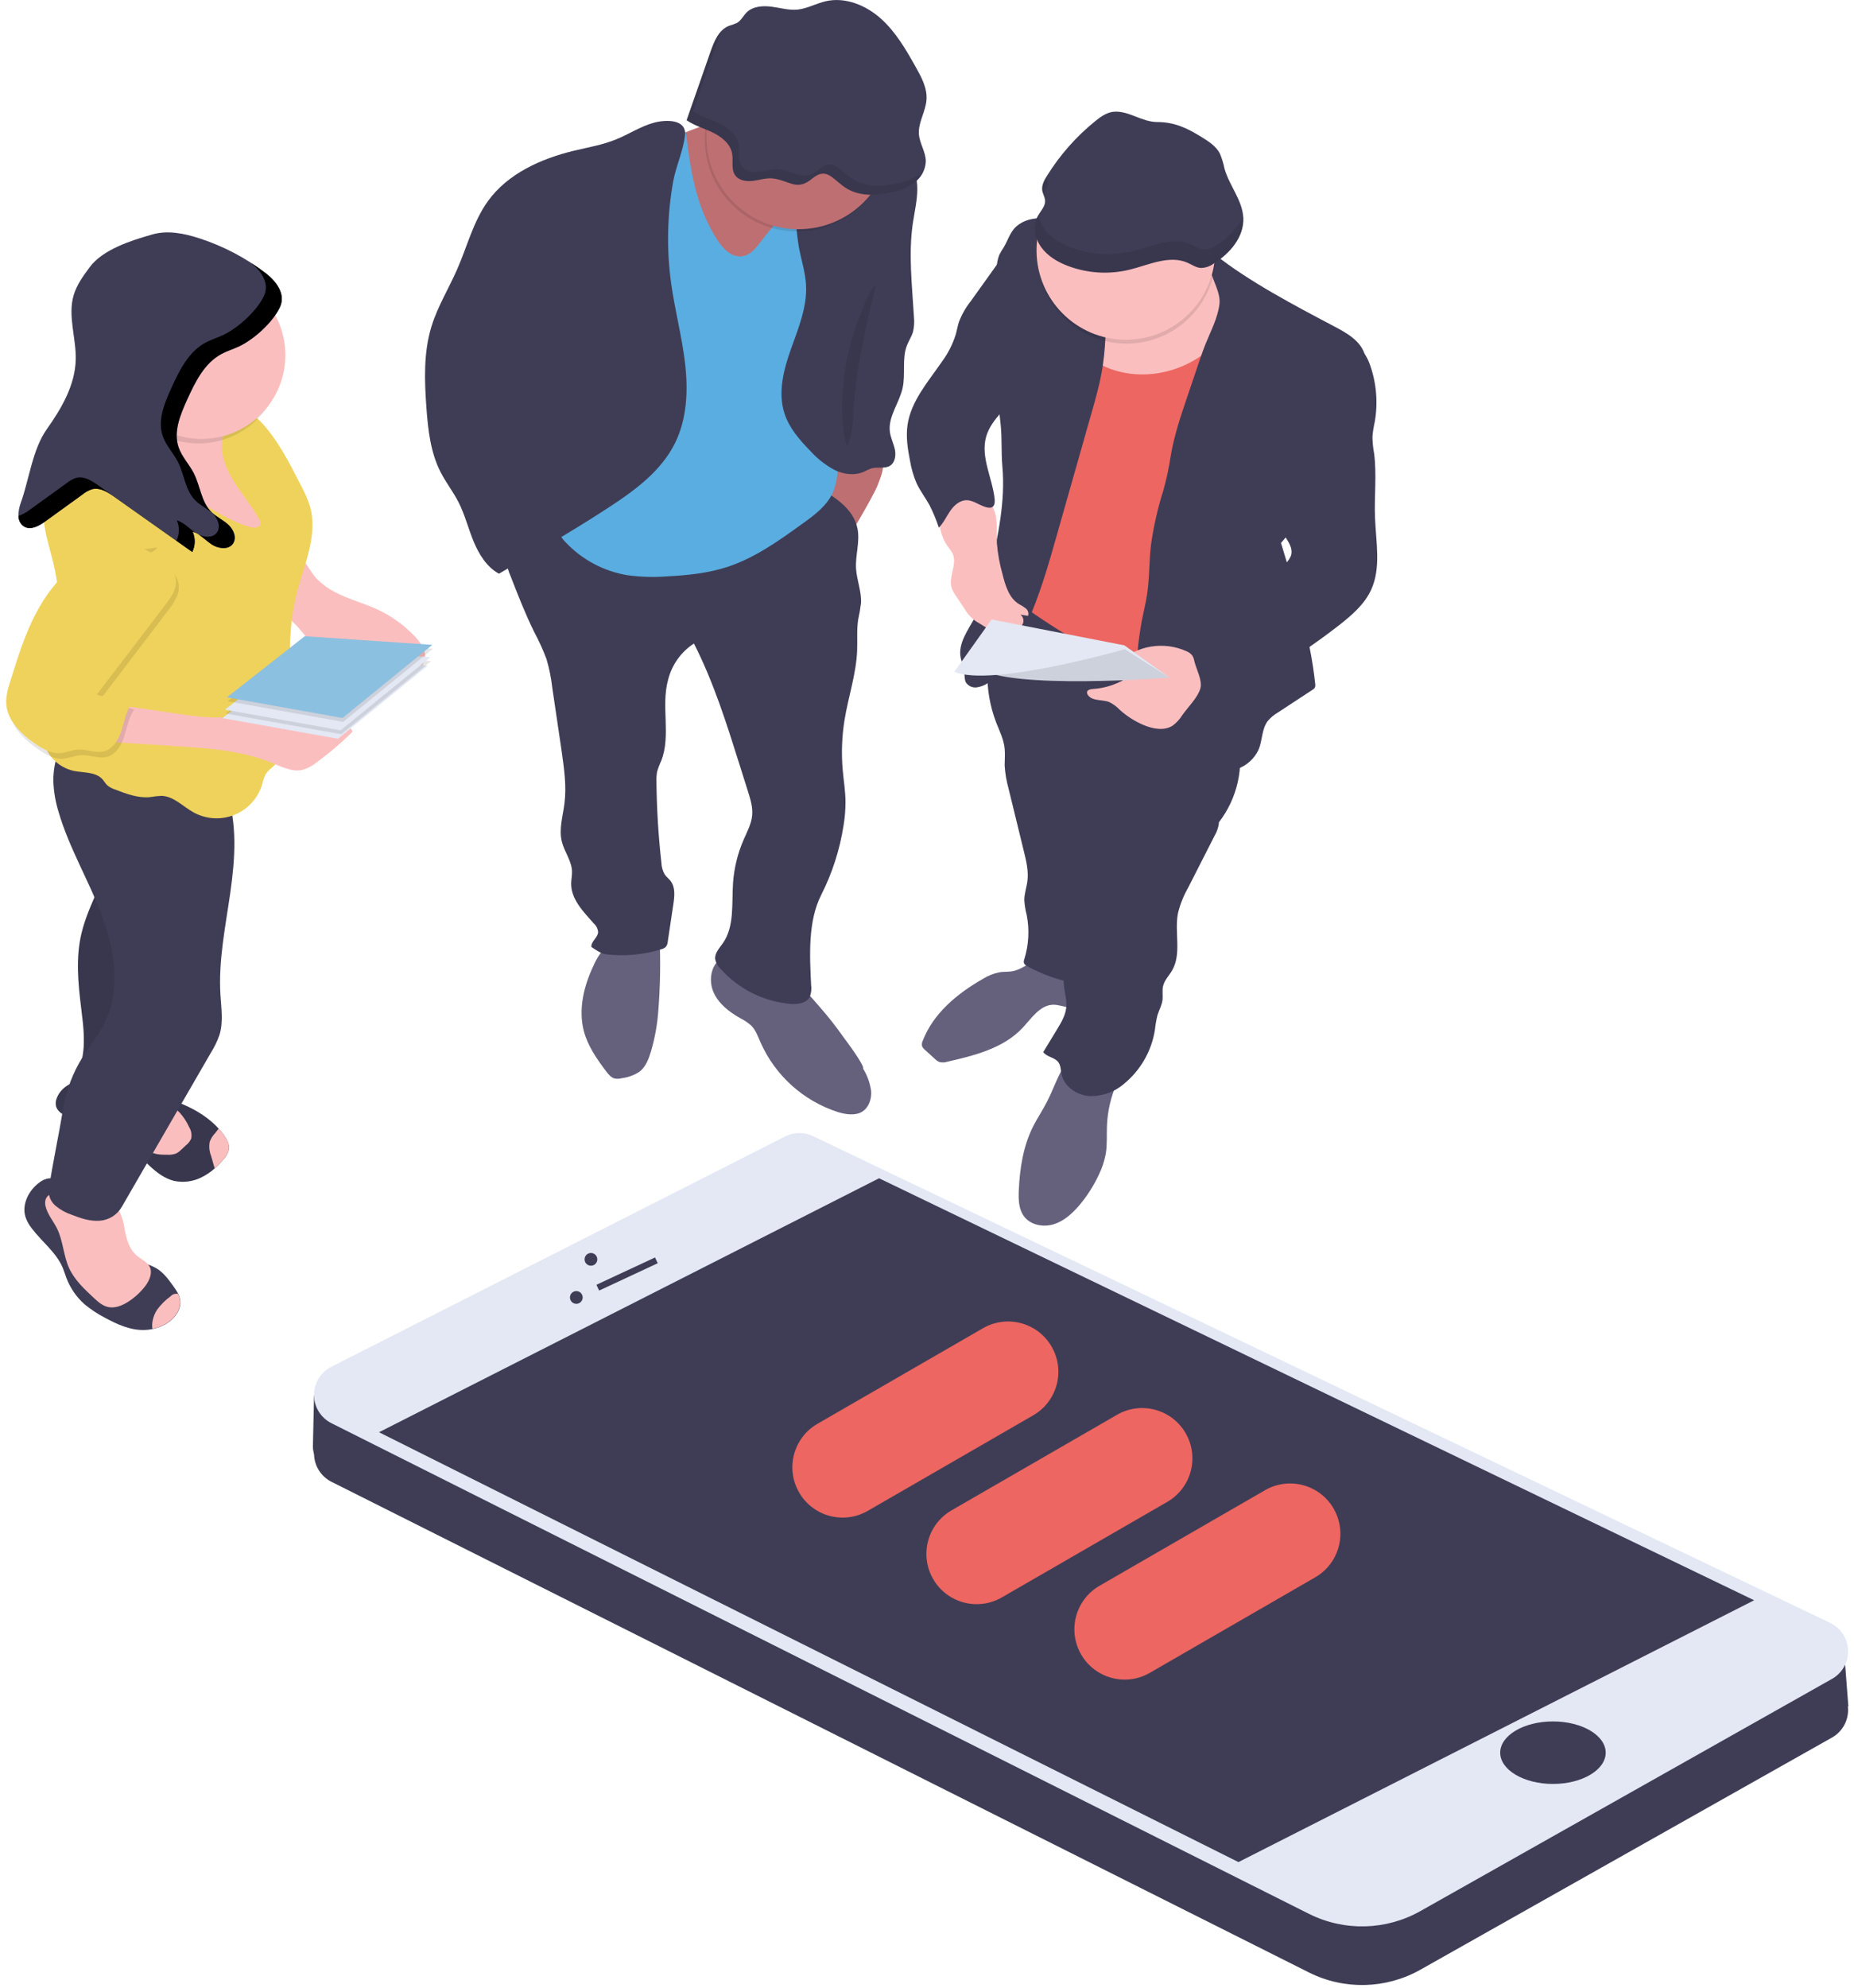 <?xml version="1.0" encoding="UTF-8"?>
<svg width="291px" height="312px" viewBox="0 0 291 312" version="1.1" xmlns="http://www.w3.org/2000/svg" xmlns:xlink="http://www.w3.org/1999/xlink">
    <!-- Generator: Sketch 56.3 (81716) - https://sketch.com -->
    <title>mobile-development</title>
    <desc>Created with Sketch.</desc>
    <g id="Main-site" stroke="none" stroke-width="1" fill="none" fill-rule="evenodd">
        <g id="Services" transform="translate(-1290, -149)">
            <g id="mobile-development" transform="translate(1282, 149)">
                <path d="M166.565,152.45 C166.004,152.503 165.434,152.476 164.877,152.564 C163.943,152.75 163.051,153.108 162.248,153.62 C158.259,155.89 154.495,159.011 152.842,163.289 C152.706,163.551 152.663,163.853 152.72,164.143 C152.817,164.383 152.978,164.592 153.184,164.748 L154.736,166.159 C154.932,166.363 155.165,166.527 155.424,166.641 C155.842,166.751 156.284,166.737 156.695,166.602 C160.959,165.625 165.491,164.498 168.484,161.308 C169.904,159.795 171.215,157.714 173.305,157.657 C174.182,157.657 175.001,157.994 175.865,158.095 C176.728,158.196 177.767,157.828 177.973,156.986 C178.04,156.568 177.991,156.139 177.833,155.746 L176.544,151.455 C176.194,150.28 172.657,150.219 171.478,150.43 C169.681,150.741 168.471,152.275 166.565,152.45 Z" id="Path" fill="#65617D" fill-rule="nonzero"></path>
                <path d="M181.747,176.621 C181.685,178.089 181.804,179.575 181.562,181.03 C181.35,182.177 180.983,183.291 180.471,184.339 C179.683,186.025 178.681,187.602 177.491,189.033 C176.382,190.348 175.054,191.584 173.411,192.101 C171.767,192.618 169.747,192.245 168.721,190.86 C167.884,189.734 167.844,188.231 167.906,186.824 C168.055,183.366 168.598,179.86 170.15,176.766 C170.816,175.451 171.662,174.197 172.341,172.869 C173.761,170.112 174.572,166.843 177.022,164.941 C178.559,165.651 180.203,166.103 181.887,166.278 C182.54,166.348 184.407,166.392 184.626,167.229 C184.775,167.794 183.548,169.376 183.311,169.933 C182.376,172.045 181.845,174.313 181.747,176.621 Z" id="Path" fill="#65617D" fill-rule="nonzero"></path>
                <path d="M164.373,113.413 C164.899,114.754 165.565,116.069 165.688,117.497 C165.776,118.374 165.688,119.251 165.688,120.127 C165.762,121.328 165.962,122.518 166.284,123.677 L168.725,133.67 C169.089,135.164 169.453,136.698 169.264,138.224 C169.137,139.24 168.769,140.226 168.774,141.248 C168.82,142.022 168.943,142.79 169.142,143.54 C169.604,145.857 169.477,148.253 168.774,150.508 C168.701,150.678 168.676,150.864 168.699,151.047 C168.76,151.332 169.037,151.508 169.286,151.644 C171.915,153.082 174.78,154.036 177.745,154.462 C180.422,148.094 182.292,141.417 183.311,134.586 C183.934,130.449 184.236,126.259 185.034,122.152 C185.052,121.915 185.153,121.691 185.318,121.521 C185.617,121.271 186.068,121.429 186.419,121.595 C190.897,123.749 195.206,126.24 199.308,129.046 C202.228,125.265 203.318,120.382 202.284,115.718 C201.769,113.732 201.034,111.809 200.093,109.985 C199.09,107.767 197.84,105.669 196.367,103.731 C193.115,99.655 188.347,97.052 183.438,95.286 C180.454,94.207 177.381,93.41 174.313,92.595 C172.595,92.134 169.716,90.636 168.046,91.801 C166.293,93.015 165.127,96.026 164.408,97.937 C163.521,100.307 163.038,102.81 162.98,105.34 C162.907,108.096 163.381,110.84 164.373,113.413 Z" id="Path" fill="#3F3D56" fill-rule="nonzero"></path>
                <path d="M199.606,125.461 C198.69,126.46 199.462,128.056 199.286,129.405 C199.172,130.015 198.954,130.6 198.642,131.137 L194.448,139.372 C193.747,140.608 193.222,141.935 192.888,143.316 C192.313,146.288 193.492,149.627 191.985,152.253 C191.498,153.099 190.744,153.826 190.543,154.782 C190.394,155.478 190.543,156.206 190.468,156.912 C190.367,157.74 189.925,158.485 189.679,159.283 C189.488,160.049 189.352,160.828 189.272,161.614 C188.74,164.966 186.985,168.001 184.346,170.134 C182.833,171.416 180.891,172.077 178.911,171.984 C176.956,171.817 175.015,170.489 174.616,168.57 C174.48,167.917 174.506,167.189 174.099,166.659 C173.52,165.901 172.302,165.87 171.745,165.094 L173.901,161.544 C174.572,160.444 175.256,159.296 175.365,158.012 C175.497,156.438 174.738,154.869 175.01,153.313 C175.243,151.977 176.202,150.863 176.492,149.54 C176.851,147.896 176.132,146.235 175.742,144.596 C174.787,140.56 175.856,136.352 176.921,132.324 C178.337,126.995 179.787,121.582 182.654,116.871 C188.373,119.952 193.633,122.91 199.606,125.461 Z" id="Path" fill="#3F3D56" fill-rule="nonzero"></path>
                <path d="M199.659,41.978 C200.001,42.907 199.817,43.937 199.751,44.923 C199.598,47.115 200.062,49.306 199.957,51.528 C199.852,53.75 199.168,55.871 198.695,58.032 C197.349,64.199 197.673,70.624 196.455,76.817 C194.952,84.486 191.108,91.63 190.35,99.414 C190.109,101.886 190.14,104.533 188.785,106.619 C180.738,103.077 173.13,98.609 166.118,93.305 C167.66,81.861 169.186,70.361 168.98,58.817 C168.88,57.425 168.977,56.026 169.269,54.662 C169.634,53.516 170.16,52.427 170.829,51.427 C172.525,48.671 174.392,46.023 176.255,43.381 C177.447,41.689 178.736,39.914 180.638,39.121 C182.54,38.327 184.793,38.682 186.866,39.059 C189.361,39.515 191.853,39.971 194.343,40.427 C195.898,40.711 198.993,40.168 199.659,41.978 Z" id="Path" fill="#ED6661" fill-rule="nonzero"></path>
                <path d="M139.646,85.828 C138.623,84.805 137.508,83.879 136.315,83.062 C137.871,81.169 137.564,78.43 137.945,76.006 C138.258,74.432 138.732,72.894 139.361,71.417 C139.519,71.001 139.742,70.541 140.176,70.431 C140.442,70.398 140.713,70.441 140.956,70.554 C142.271,71.018 145.015,70.992 146.036,71.842 C147.267,72.877 146.141,75.042 145.676,76.335 C145.348,77.202 140.299,86.485 139.646,85.828 Z" id="Path" fill="#BE6F72" fill-rule="nonzero"></path>
                <path d="M143.463,167.676 C144.123,168.744 144.555,169.938 144.73,171.182 C144.835,172.427 144.379,173.79 143.318,174.447 C142.258,175.104 140.737,174.885 139.475,174.491 C134.06,172.73 129.652,168.745 127.356,163.534 C126.958,162.614 126.611,161.636 125.906,160.926 C125.382,160.465 124.8,160.075 124.175,159.765 C122.452,158.792 120.791,157.512 119.993,155.698 C119.196,153.883 119.555,151.459 121.207,150.381 C122.248,149.781 123.486,149.622 124.644,149.943 C125.786,150.267 126.88,150.744 127.896,151.359 C129.596,152.283 131.673,153.081 133.155,154.313 C134.47,155.395 135.649,156.859 136.771,158.134 C138.056,159.602 139.26,161.138 140.378,162.736 C140.737,163.205 143.766,167.251 143.463,167.676 Z" id="Path" fill="#65617D" fill-rule="nonzero"></path>
                <path d="M111.337,158.476 C111.188,160.682 110.799,162.864 110.176,164.985 C109.821,166.177 109.352,167.417 108.366,168.175 C107.532,168.716 106.587,169.062 105.6,169.188 C105.256,169.281 104.897,169.303 104.544,169.253 C103.939,169.126 103.51,168.605 103.137,168.11 C101.673,166.172 100.249,164.126 99.631,161.776 C98.755,158.371 99.631,154.72 101.152,151.538 C101.699,150.256 102.496,149.095 103.497,148.124 C104.733,147.108 106.219,146.441 107.801,146.191 C109.418,145.867 111.403,145.175 111.522,147.142 C111.695,150.921 111.633,154.706 111.337,158.476 L111.337,158.476 Z" id="Path" fill="#65617D" fill-rule="nonzero"></path>
                <path d="M135.587,76.098 C138.611,77.663 141.969,79.652 142.6,82.996 C142.99,85.039 142.24,87.129 142.363,89.207 C142.473,91.034 143.24,92.801 143.143,94.624 C143.041,95.485 142.895,96.341 142.705,97.188 C142.446,98.805 142.6,100.453 142.534,102.088 C142.389,105.769 141.158,109.31 140.562,112.944 C140.14,115.538 140.041,118.175 140.268,120.793 C140.413,122.485 140.706,124.168 140.706,125.869 C140.706,127.093 140.605,128.316 140.404,129.524 C139.816,133.319 138.633,136.998 136.898,140.424 C134.79,144.574 135.088,149.93 135.311,154.58 C135.409,155.221 135.327,155.876 135.075,156.473 C134.522,157.477 133.146,157.622 132.007,157.525 C127.781,157.139 123.862,155.154 121.05,151.977 C120.639,151.577 120.361,151.062 120.252,150.5 C120.156,149.562 120.909,148.79 121.453,148.015 C123.302,145.385 122.833,141.822 123.053,138.592 C123.213,136.242 123.774,133.937 124.714,131.776 C125.257,130.527 125.936,129.296 126.059,127.937 C126.173,126.671 125.787,125.417 125.406,124.207 L124.091,120.035 C122.053,113.553 120.002,107.031 116.917,100.979 C114.892,102.296 113.443,104.332 112.863,106.676 C111.714,110.805 113.349,115.416 111.785,119.386 C111.525,119.937 111.31,120.507 111.14,121.091 C111.048,121.596 111.013,122.109 111.035,122.621 C111.076,126.893 111.336,131.16 111.815,135.405 C111.839,136.048 112.019,136.676 112.341,137.233 C112.6,137.606 112.977,137.882 113.253,138.237 C114.02,139.232 113.875,140.625 113.691,141.866 L112.814,147.73 C112.799,148.027 112.7,148.314 112.53,148.558 C112.323,148.758 112.065,148.898 111.785,148.961 C109,149.826 106.064,150.095 103.168,149.75 C102.313,149.649 101.538,149.075 100.823,148.593 C100.749,147.717 101.84,147.134 101.879,146.262 C101.837,145.745 101.597,145.264 101.209,144.92 C99.579,143.08 97.633,141.125 97.65,138.666 C97.65,138.022 97.804,137.378 97.782,136.733 C97.725,135.081 96.585,133.665 96.186,132.075 C95.695,130.107 96.348,128.064 96.598,126.053 C96.94,123.344 96.537,120.6 96.16,117.896 L94.692,107.974 C94.521,106.434 94.216,104.911 93.78,103.424 C93.227,101.96 92.579,100.534 91.839,99.156 C90.436,96.307 89.283,93.344 88.135,90.39 C87.77,89.587 87.541,88.73 87.456,87.852 C87.39,86.349 88.166,84.929 89.13,83.772 C90.936,81.622 93.401,80.128 96.142,79.521 C96.601,79.393 97.082,79.374 97.549,79.464 C97.942,79.594 98.311,79.788 98.641,80.038 C105.509,84.53 114.084,85.547 121.812,82.786 C122.251,83.119 123.061,82.974 123.565,82.738 C124.972,82.093 126.121,81.02 127.356,80.108 C129.657,78.364 132.76,76.707 135.587,76.098 Z" id="Path" fill="#3F3D56" fill-rule="nonzero"></path>
                <g id="Group-5" transform="translate(8.459, 36.135)" fill-rule="nonzero">
                    <path d="M3.539,154.833 C3.772,155.505 4.122,156.13 4.573,156.679 C6.16,158.747 8.373,160.4 9.394,162.814 C9.609,163.332 9.767,163.875 9.964,164.401 C10.564,165.988 11.542,167.405 12.813,168.53 C13.783,169.334 14.836,170.032 15.955,170.611 C17.893,171.668 19.988,172.623 22.188,172.566 C22.63,172.557 23.07,172.504 23.503,172.408 C24.187,172.266 24.847,172.024 25.462,171.69 C26.877,170.909 28.091,169.384 27.811,167.793 C27.754,167.49 27.658,167.195 27.526,166.917 C27.293,166.473 27.025,166.05 26.724,165.65 C25.983,164.625 25.221,163.573 24.138,162.915 C22.92,162.17 21.386,161.986 20.29,161.066 C19.858,160.674 19.484,160.223 19.181,159.725 C18.188,158.198 17.448,156.521 16.99,154.759 C16.657,153.444 16.433,152.002 15.473,151.038 C14.514,150.074 13.194,149.855 11.915,149.636 C11.482,149.546 11.041,149.504 10.6,149.508 C9.973,149.53 9.324,149.71 8.737,149.416 C8.15,149.123 7.953,148.706 7.243,148.763 C6.677,148.84 6.145,149.072 5.704,149.434 C4.039,150.665 2.934,152.857 3.539,154.833 Z" id="Path" fill="#3F3D56"></path>
                    <path d="M19.111,156.828 C19.396,158.313 19.834,159.896 20.982,160.864 C21.714,161.495 22.736,161.89 23.099,162.779 C23.463,163.669 22.994,164.787 22.389,165.602 C21.617,166.633 20.66,167.511 19.567,168.192 C18.638,168.766 17.529,169.205 16.464,168.95 C15.587,168.744 14.895,168.113 14.242,167.504 C12.743,166.115 11.209,164.673 10.367,162.81 C9.491,160.847 9.447,158.572 8.492,156.639 C7.935,155.513 7.076,154.527 6.738,153.317 C6.587,152.88 6.587,152.404 6.738,151.967 C7.072,151.329 7.737,150.934 8.457,150.946 C9.162,150.97 9.858,151.118 10.512,151.384 C12.491,152.09 14.516,152.656 16.573,153.08 C17.393,153.234 17.888,153.229 18.327,154.023 C18.731,154.911 18.996,155.858 19.111,156.828 Z" id="Path" fill="#FBBEBE"></path>
                    <path d="M24.195,169.389 C23.87,169.886 23.64,170.438 23.516,171.019 C23.412,171.47 23.396,171.938 23.467,172.395 C24.152,172.253 24.812,172.011 25.427,171.676 C26.842,170.896 28.056,169.371 27.776,167.78 C27.719,167.477 27.623,167.182 27.491,166.904 C27.065,166.808 26.621,166.947 26.325,167.267 C25.509,167.859 24.79,168.575 24.195,169.389 L24.195,169.389 Z" id="Path" fill="#FBBEBE"></path>
                    <path d="M8.487,136.088 C8.297,136.499 8.24,136.959 8.325,137.403 C8.527,138.28 9.425,138.784 10.236,139.183 L17.945,142.952 C18.48,143.199 19.001,143.476 19.505,143.78 C20.82,144.587 21.855,145.726 22.977,146.769 C24.099,147.812 25.348,148.79 26.833,149.158 C28.317,149.483 29.867,149.28 31.216,148.584 C31.943,148.221 32.619,147.763 33.224,147.221 C33.747,146.761 34.231,146.258 34.67,145.717 C35.047,145.319 35.317,144.832 35.454,144.302 C35.599,143.5 35.2,142.711 34.736,142.049 C34.468,141.667 34.175,141.304 33.859,140.962 C30.936,137.732 26.145,136.058 22.026,135.4 C20.386,135.137 18.831,134.524 17.253,134.024 C15.675,133.524 14.005,133.148 12.366,133.38 C10.727,133.612 9.114,134.554 8.487,136.088 Z" id="Path" fill="#3F3D56"></path>
                    <path d="M8.487,136.088 C8.297,136.499 8.24,136.959 8.325,137.403 C8.527,138.28 9.425,138.784 10.236,139.183 L17.945,142.952 C18.48,143.199 19.001,143.476 19.505,143.78 C20.82,144.587 21.855,145.726 22.977,146.769 C24.099,147.812 25.348,148.79 26.833,149.158 C28.317,149.483 29.867,149.28 31.216,148.584 C31.943,148.221 32.619,147.763 33.224,147.221 C33.747,146.761 34.231,146.258 34.67,145.717 C35.047,145.319 35.317,144.832 35.454,144.302 C35.599,143.5 35.2,142.711 34.736,142.049 C34.468,141.667 34.175,141.304 33.859,140.962 C30.936,137.732 26.145,136.058 22.026,135.4 C20.386,135.137 18.831,134.524 17.253,134.024 C15.675,133.524 14.005,133.148 12.366,133.38 C10.727,133.612 9.114,134.554 8.487,136.088 Z" id="Path" fill="#000000" opacity="0.1"></path>
                    <path d="M27.78,138.495 C28.373,139.16 28.861,139.913 29.226,140.725 C29.556,141.258 29.673,141.894 29.555,142.509 C29.383,142.923 29.107,143.285 28.753,143.561 L27.986,144.271 C27.754,144.512 27.485,144.713 27.188,144.867 C26.769,145.024 26.321,145.092 25.874,145.064 C24.844,145.064 23.735,145.064 22.898,144.446 C21.754,143.622 21.548,141.917 22.069,140.607 C22.591,139.297 23.682,138.306 24.782,137.421 C25.676,136.698 27.153,137.833 27.78,138.495 Z" id="Path" fill="#FBBEBE"></path>
                    <path d="M32.461,143.026 C32.319,143.753 32.387,144.506 32.658,145.196 C32.851,145.853 33.039,146.511 33.228,147.181 C33.228,147.181 33.228,147.181 33.228,147.207 C33.752,146.748 34.235,146.245 34.674,145.704 C35.051,145.306 35.321,144.819 35.459,144.289 C35.603,143.486 35.205,142.698 34.74,142.036 C34.472,141.654 34.18,141.291 33.863,140.949 C33.657,141.216 33.478,141.479 33.329,141.65 C32.945,142.042 32.649,142.511 32.461,143.026 Z" id="Path" fill="#FBBEBE"></path>
                    <path d="M12.322,110.362 C11.415,114.175 11.801,118.163 12.283,122.055 C12.651,125.018 13.063,128.085 12.186,130.939 C11.862,132.004 11.349,133.086 11.546,134.186 C11.919,136.259 14.417,137.057 16.486,137.447 C17.083,137.599 17.703,137.636 18.313,137.557 C18.926,137.39 19.494,137.091 19.979,136.68 C22.919,134.542 25.152,131.574 26.391,128.156 C27.175,125.868 27.425,123.435 27.666,121.029 C28.069,116.98 28.477,112.882 27.885,108.858 C27.71,107.675 27.447,106.505 27.337,105.313 C27.2,103.239 27.314,101.157 27.679,99.111 C28.434,94.043 29.577,89.041 31.098,84.148 C26.924,84.702 22.682,83.936 18.966,81.957 C19.685,82.343 18.861,88.492 18.774,89.355 C18.508,91.929 18.043,94.479 17.384,96.981 C16.161,101.657 13.431,105.716 12.322,110.362 Z" id="Path" fill="#3F3D56"></path>
                    <path d="M12.322,110.362 C11.415,114.175 11.801,118.163 12.283,122.055 C12.651,125.018 13.063,128.085 12.186,130.939 C11.862,132.004 11.349,133.086 11.546,134.186 C11.919,136.259 14.417,137.057 16.486,137.447 C17.083,137.599 17.703,137.636 18.313,137.557 C18.926,137.39 19.494,137.091 19.979,136.68 C22.919,134.542 25.152,131.574 26.391,128.156 C27.175,125.868 27.425,123.435 27.666,121.029 C28.069,116.98 28.477,112.882 27.885,108.858 C27.71,107.675 27.447,106.505 27.337,105.313 C27.2,103.239 27.314,101.157 27.679,99.111 C28.434,94.043 29.577,89.041 31.098,84.148 C26.924,84.702 22.682,83.936 18.966,81.957 C19.685,82.343 18.861,88.492 18.774,89.355 C18.508,91.929 18.043,94.479 17.384,96.981 C16.161,101.657 13.431,105.716 12.322,110.362 Z" id="Path" fill="#000000" opacity="0.1"></path>
                    <path d="M35.077,88.018 C36.831,93.098 36.445,98.646 35.687,103.967 C34.928,109.288 33.811,114.608 34.14,119.969 C34.267,122.072 34.608,124.233 33.995,126.245 C33.654,127.226 33.202,128.166 32.649,129.045 L18.664,153.229 C17.94,154.504 16.621,155.328 15.158,155.421 C13.663,155.526 12.195,155.035 10.801,154.487 C9.875,154.18 9.015,153.703 8.264,153.08 C7.508,152.451 7.109,151.492 7.194,150.512 C7.821,146.313 8.763,142.014 9.46,137.802 C9.934,134.944 10.968,132.208 12.502,129.751 C13.584,127.998 14.917,126.424 15.85,124.601 C18.532,119.377 17.603,113.004 15.535,107.508 C13.466,102.012 10.385,96.911 8.741,91.292 C8.254,89.729 7.976,88.108 7.913,86.471 C7.872,83.058 9.19,79.769 11.577,77.329 C11.922,76.938 12.357,76.637 12.844,76.452 C13.413,76.32 14.006,76.331 14.57,76.483 C22.359,77.995 32.505,80.515 35.077,88.018 Z" id="Path" fill="#3F3D56"></path>
                    <path d="M49.707,55.095 C52.157,57.413 55.681,58.088 58.744,59.478 C61.021,60.535 63.07,62.023 64.779,63.86 C65.722,64.895 66.633,66.302 66.16,67.617 C65.761,68.747 64.538,69.326 63.416,69.747 C62.023,70.272 60.467,70.737 59.077,70.207 C58.262,69.896 57.605,69.273 56.855,68.831 C55.019,67.739 52.705,67.735 50.82,66.727 C48.164,65.307 46.841,62.182 44.343,60.495 C42.975,59.574 41.086,58.82 40.946,57.177 C40.939,56.582 41.065,55.994 41.314,55.454 C41.818,54.113 42.677,49.507 44.597,49.63 C46.687,49.766 48.151,53.986 49.707,55.095 Z" id="Path" fill="#FBBEBE"></path>
                    <path d="M36.87,34.553 C37.672,37.437 39.535,39.896 41.467,42.183 C42.857,43.827 44.382,45.615 44.43,47.767 C44.474,49.801 43.115,51.672 41.362,52.711 C39.609,53.749 37.545,54.083 35.516,54.214 C33.892,54.37 32.254,54.256 30.668,53.877 C26.663,52.79 23.884,49.297 20.733,46.597 C18.861,44.997 16.757,43.603 15.324,41.6 C13.891,39.598 13.286,36.722 14.698,34.702 C15.207,34.047 15.796,33.458 16.451,32.949 C18.844,30.874 20.885,28.424 22.495,25.695 C23.143,24.595 23.766,23.403 24.857,22.741 C26.421,21.79 28.429,22.224 30.199,22.689 C32.123,23.193 37.545,24.179 37.922,26.633 C38.075,27.641 36.826,29.21 36.638,30.293 C36.398,31.713 36.477,33.168 36.87,34.553 L36.87,34.553 Z" id="Path" fill="#FBBEBE"></path>
                    <path d="M46.779,40.049 C47.354,41.089 47.826,42.183 48.191,43.314 C49.527,47.96 47.139,52.746 45.999,57.444 C44.544,63.462 45.162,69.755 45.092,75.948 C45.061,78.779 44.759,81.896 42.721,83.859 C42.195,84.359 41.564,84.779 41.209,85.411 C40.989,85.873 40.826,86.36 40.722,86.861 C40.092,89.055 38.494,90.841 36.383,91.71 C34.273,92.579 31.881,92.437 29.888,91.323 C28.227,90.398 26.785,88.794 24.883,88.746 C24.285,88.775 23.689,88.841 23.099,88.943 C21.206,89.131 19.352,88.43 17.577,87.742 C17.153,87.608 16.758,87.397 16.411,87.12 C16.091,86.826 15.885,86.432 15.592,86.116 C14.509,84.95 12.66,85.152 11.099,84.828 C8.723,84.296 6.867,82.44 6.335,80.064 C6.02,78.556 6.287,76.996 6.55,75.475 L7.725,68.699 C8.218,66.214 8.559,63.701 8.746,61.174 C8.89,58.318 8.645,55.457 8.018,52.667 C7.501,50.388 6.73,48.157 6.449,45.834 C5.96,41.671 7.056,37.477 9.517,34.084 C10.126,33.247 10.924,32.41 11.958,32.331 C12.795,32.256 13.58,32.703 14.308,33.133 C20.627,36.873 26.991,40.535 33.399,44.121 C35.152,45.107 36.944,46.097 38.899,46.584 C39.486,46.733 40.328,46.671 40.411,46.075 C40.422,45.848 40.362,45.623 40.24,45.431 C39.145,43.323 37.558,41.513 36.296,39.505 C35.034,37.498 34.061,35.123 34.433,32.791 C34.942,29.565 37.939,27.431 40.389,29.96 C43.137,32.831 44.978,36.521 46.779,40.049 Z" id="Path" fill="#EFD25B"></path>
                    <path d="M27.153,80.953 C32.294,81.282 37.549,81.633 42.309,83.605 C43.839,84.236 45.46,85.051 47.069,84.661 C47.869,84.417 48.614,84.018 49.26,83.486 C51.242,82.033 53.114,80.437 54.861,78.709 C54.686,77.749 53.384,77.618 52.411,77.627 C50.039,77.641 47.698,77.078 45.592,75.988 C44.899,75.571 44.165,75.229 43.4,74.966 C41.318,74.392 39.197,75.488 37.107,76.023 C34.012,76.812 30.752,76.351 27.592,75.887 L19.063,74.629 C18.27,74.515 17.375,74.423 16.744,74.914 C16.322,75.312 16.033,75.831 15.916,76.4 C14.873,79.906 15.373,80.199 18.844,80.419 L27.153,80.953 Z" id="Path" fill="#FBBEBE"></path>
                    <circle id="Oval" fill="#000000" opacity="0.1" cx="30.673" cy="20.305" r="13.148"></circle>
                    <circle id="Oval" fill="#FBBEBE" cx="31.181" cy="19.59" r="13.148"></circle>
                    <path d="M41.248,6.736 C38.118,4.334 34.601,2.484 30.848,1.266 C28.446,0.486 25.834,-0.049 23.397,0.67 C20.093,1.612 15.671,3.019 13.624,5.785 C12.616,7.143 11.595,8.541 11.108,10.167 C10.135,13.437 11.52,16.921 11.428,20.331 C11.318,24.306 9.21,27.935 6.909,31.178 C4.608,34.421 4.144,39.067 2.785,42.81 C2.321,44.094 2.172,45.878 3.368,46.522 C4.42,47.105 5.691,46.378 6.664,45.676 L12.515,41.447 C12.97,41.073 13.494,40.793 14.058,40.623 C15.263,40.343 16.442,41.096 17.45,41.811 L29.722,50.489 C30.213,49.486 30.234,48.317 29.779,47.298 C30.931,47.653 31.768,48.613 32.781,49.297 C33.793,49.98 35.332,50.204 36.068,49.248 C36.804,48.293 36.248,47.009 35.428,46.237 C34.608,45.466 33.53,45.006 32.728,44.213 C31.137,42.63 30.975,40.132 29.972,38.134 C29.253,36.731 28.091,35.557 27.583,34.062 C26.755,31.621 27.837,28.991 28.898,26.642 C30.164,23.855 31.598,20.879 34.293,19.424 C35.2,18.933 36.204,18.644 37.133,18.196 C39.447,17.088 42.335,14.471 43.466,12.126 C44.457,10.045 42.931,8.033 41.248,6.736 Z" id="Path" fill="#3F3D56"></path>
                    <path d="M21.346,50.186 C22.604,50.988 24.024,51.501 25.26,52.338 C26.496,53.175 27.579,54.446 27.614,55.936 C27.649,57.361 26.737,58.61 25.86,59.741 L15.184,73.752 L20.627,75.194 C19.751,76.404 19.527,77.947 19.072,79.367 C18.616,80.787 17.757,82.264 16.302,82.636 C14.987,82.974 13.611,82.281 12.252,82.36 C11.248,82.421 10.302,82.895 9.298,82.934 C8.005,82.982 6.804,82.303 5.726,81.584 C3.324,79.976 0.94,77.671 0.958,74.778 C1.015,73.8 1.211,72.834 1.541,71.912 C3.114,66.779 4.744,61.524 8.005,57.256 C9.758,54.977 11.901,53.053 14.045,51.142 C14.532,50.651 15.105,50.254 15.736,49.972 C17.139,49.446 18.668,50.094 20.119,50.515 C21.57,50.936 23.397,50.997 24.234,49.757" id="Path" fill="#000000" opacity="0.1"></path>
                    <path d="M20.886,49.323 C22.144,50.121 23.564,50.638 24.8,51.475 C26.036,52.312 27.118,53.583 27.158,55.069 C27.197,56.554 26.281,57.747 25.405,58.877 L14.724,72.876 L20.167,74.318 C19.291,75.527 19.067,77.066 18.611,78.49 C18.156,79.915 17.297,81.387 15.841,81.76 C14.527,82.097 13.15,81.405 11.792,81.484 C10.788,81.541 9.841,82.018 8.838,82.053 C7.545,82.102 6.344,81.422 5.266,80.703 C2.864,79.099 0.48,76.79 0.502,73.901 C0.554,72.923 0.749,71.957 1.08,71.035 C2.654,65.898 4.284,60.644 7.545,56.379 C9.298,54.096 11.446,52.172 13.584,50.243 C14.074,49.755 14.647,49.359 15.276,49.073 C16.679,48.547 18.208,49.196 19.659,49.621 C21.11,50.046 22.937,50.103 23.774,48.863" id="Path" fill="#EFD25B"></path>
                    <path d="M30.756,47.771 C31.725,48.21 32.947,48.275 33.561,47.456 C34.249,46.579 33.741,45.221 32.921,44.445 C32.102,43.669 31.023,43.213 30.221,42.42 C28.63,40.842 28.468,38.344 27.465,36.346 C26.746,34.939 25.584,33.764 25.076,32.27 C24.248,29.833 25.33,27.199 26.391,24.854 C27.657,22.066 29.091,19.091 31.786,17.636 C32.693,17.145 33.697,16.855 34.626,16.408 C36.94,15.299 39.828,12.679 40.959,10.334 C41.91,8.357 40.569,6.438 38.974,5.136 C39.749,5.64 40.508,6.17 41.244,6.736 C42.931,8.05 44.452,10.045 43.435,12.118 C42.305,14.462 39.416,17.079 37.102,18.188 C36.173,18.626 35.169,18.924 34.262,19.415 C31.567,20.87 30.134,23.846 28.867,26.633 C27.802,28.982 26.719,31.612 27.552,34.053 C28.061,35.548 29.222,36.722 29.941,38.125 C30.958,40.123 31.107,42.622 32.698,44.204 C33.5,44.997 34.578,45.453 35.397,46.229 C36.217,47.004 36.712,48.346 36.037,49.24 C35.362,50.134 33.758,49.95 32.75,49.288 C32.071,48.828 31.453,48.223 30.756,47.771 Z" id="Path" fill="#000000"></path>
                    <path d="M4.175,43.884 L10.026,39.659 C10.48,39.284 11.004,39.002 11.568,38.831 C12.774,38.554 13.953,39.308 14.961,40.023 L27.232,48.701 C27.724,47.696 27.744,46.526 27.289,45.505 C28.416,45.856 29.235,46.794 30.213,47.451 C30.071,47.387 29.924,47.333 29.774,47.289 C30.229,48.309 30.208,49.477 29.717,50.48 L17.446,41.802 C16.438,41.088 15.254,40.334 14.053,40.614 C13.49,40.784 12.965,41.064 12.511,41.438 L6.66,45.668 C5.687,46.369 4.416,47.096 3.364,46.514 C2.778,46.154 2.429,45.509 2.448,44.822 C3.069,44.601 3.651,44.284 4.175,43.884 L4.175,43.884 Z" id="Path" fill="#000000"></path>
                    <polygon id="Path" fill="#E3E8F4" points="66.69 68.313 52.591 79.792 34.451 76.549 46.665 66.959"></polygon>
                    <polygon id="Path" fill="#000000" opacity="0.1" points="67.199 67.599 53.099 79.077 34.959 75.834 47.174 66.245"></polygon>
                    <polygon id="Path" fill="#E3E8F4" points="67.098 66.99 52.999 78.464 34.854 75.225 47.073 65.631"></polygon>
                    <polygon id="Path" fill="#000000" opacity="0.1" points="67.505 65.662 53.402 77.14 35.261 73.897 47.481 64.308"></polygon>
                    <polygon id="Path" fill="#8CC0E0" points="67.4 65.053 53.301 76.531 35.161 73.288 47.375 63.698"></polygon>
                </g>
                <path d="M201.995,46.001 C202.249,47.921 201.557,49.863 200.57,51.524 C196.841,57.747 188.242,60.5 181.593,57.603 C178.854,56.406 176.535,54.434 174.265,52.488 C173.503,51.831 172.709,51.142 172.324,50.213 C171.644,48.57 172.464,46.611 173.801,45.436 C175.137,44.262 176.869,43.683 178.591,43.161 C184.275,41.391 200.641,35.807 201.995,46.001 Z" id="Path" fill="#FBBEBE" fill-rule="nonzero"></path>
                <path d="M198.668,39.909 C203.844,44.073 211.378,48.039 217.243,51.125 C219.237,52.177 221.45,53.36 222.169,55.508 C222.554,56.656 222.427,57.905 222.3,59.115 C222.055,61.442 221.801,63.804 220.902,65.965 C219.846,68.494 217.979,70.58 216.48,72.877 C213.85,76.9 212.308,81.642 209.06,85.196 C211.251,92.476 213.649,99.747 214.429,107.303 C214.472,107.511 214.449,107.727 214.363,107.921 C214.273,108.049 214.157,108.155 214.021,108.232 L208.569,111.809 C207.975,112.156 207.443,112.6 206.996,113.123 C206.031,114.377 206.159,116.139 205.562,117.598 C204.902,119.038 203.683,120.146 202.188,120.666 C200.698,121.18 199.111,121.347 197.546,121.157 C195.555,121.032 193.637,120.357 192.007,119.207 C190.617,118.155 189.627,116.678 188.671,115.223 C187.963,114.23 187.375,113.158 186.918,112.028 C186.335,110.415 186.3,108.657 186.322,106.939 C186.337,103.67 186.649,100.409 187.256,97.196 C187.51,95.921 187.825,94.663 188.027,93.379 C188.43,90.793 188.351,88.155 188.649,85.556 C189.057,82.633 189.709,79.749 190.6,76.935 C191.087,75.192 191.468,73.421 191.739,71.632 C192.252,68.485 193.273,65.448 194.294,62.428 L196.047,57.252 C196.42,56.134 196.797,55.021 197.24,53.93 C198.064,51.892 199.124,49.907 199.405,47.733 C199.716,45.362 197.156,42.548 198.02,40.321 C198.09,40.076 198.471,39.752 198.668,39.909 Z" id="Path" fill="#3F3D56" fill-rule="nonzero"></path>
                <path d="M220.766,54.285 C221.98,54.833 222.651,56.139 223.085,57.401 C224.063,60.246 224.298,63.293 223.768,66.254 C223.597,66.999 223.48,67.754 223.418,68.516 C223.427,69.398 223.513,70.278 223.676,71.145 C224.115,74.498 223.676,77.904 223.821,81.287 C223.97,85.091 224.798,89.11 223.203,92.568 C222.142,94.865 220.135,96.574 218.154,98.126 C210.779,103.874 202.641,108.57 193.974,112.08 C195.469,110.283 195.495,107.579 194.5,105.462 C193.505,103.346 191.656,101.755 189.679,100.519 C192.195,99.959 194.632,99.089 196.933,97.928 C201.526,95.597 205.462,92.183 209.349,88.804 C209.923,88.391 210.369,87.826 210.638,87.173 C211.032,85.858 209.945,84.609 209.191,83.457 C206.908,79.95 207.438,75.37 208.394,71.312 C209.459,66.863 211.023,62.432 213.877,58.856 C215.656,56.621 217.979,54.903 220.766,54.285 Z" id="Path" fill="#3F3D56" fill-rule="nonzero"></path>
                <path d="M193.589,112.19 C193.195,112.832 192.683,113.394 192.081,113.847 C190.766,114.723 188.961,114.39 187.492,113.768 C186.128,113.189 184.869,112.388 183.767,111.397 C183.293,110.893 182.734,110.477 182.115,110.169 C180.966,109.731 179.362,110.06 178.718,109.004 C178.643,108.893 178.606,108.76 178.613,108.627 C178.652,108.245 179.152,108.14 179.538,108.118 C181.327,108 183.064,107.464 184.608,106.554 C184.115,106.197 183.693,105.751 183.364,105.239 C183.227,105.06 183.153,104.841 183.153,104.617 C183.207,104.372 183.341,104.153 183.535,103.994 C186.416,101.275 190.656,100.568 194.264,102.206 C194.608,102.345 194.91,102.572 195.14,102.863 C195.302,103.132 195.411,103.43 195.46,103.74 C195.745,104.967 196.775,106.808 196.402,108.048 C195.991,109.473 194.435,110.985 193.589,112.19 Z" id="Path" fill="#FBBEBE" fill-rule="nonzero"></path>
                <path d="M163.703,106.663 C169.155,100.365 171.592,92.077 173.853,84.061 L175.47,78.364 L179.371,64.641 C179.945,62.617 180.519,60.592 180.901,58.527 C181.554,54.964 181.615,51.322 181.576,47.702 C181.52,46.201 181.176,44.725 180.563,43.354 C180.182,42.408 179.998,41.4 179.687,40.422 C179.291,39.06 178.699,37.762 177.929,36.57 C177.715,36.215 177.447,35.896 177.136,35.623 C176.597,35.257 175.986,35.009 175.343,34.896 C173.95,34.481 172.506,34.261 171.053,34.243 C169.598,34.295 168.099,34.799 167.161,35.904 C166.446,36.749 166.118,37.845 165.552,38.796 C165.289,39.186 165.05,39.591 164.838,40.01 C164.597,40.647 164.464,41.319 164.443,42 C164.215,44.761 164.021,47.525 163.86,50.292 C163.786,51.55 163.72,52.817 163.768,54.079 C163.808,55.061 163.913,56.038 164.018,57.015 L165.057,66.587 C165.298,68.836 165.127,70.939 165.329,73.192 C165.82,78.631 164.649,84.07 163.449,89.408 C162.874,91.946 162.283,94.519 161.056,96.815 C159.973,98.849 158.351,100.913 158.781,103.179 C158.93,103.968 159.329,104.704 159.39,105.502 C159.36,105.996 159.409,106.491 159.535,106.97 C159.902,107.638 160.658,107.992 161.406,107.847 C162.274,107.694 163.075,107.282 163.703,106.663 L163.703,106.663 Z" id="Path" fill="#3F3D56" fill-rule="nonzero"></path>
                <path d="M164.369,81.458 C164.535,82.716 164.408,83.991 164.47,85.258 C164.607,86.889 164.901,88.504 165.346,90.079 C165.785,91.832 166.346,93.795 167.893,94.768 C168.281,94.97 168.652,95.203 169.001,95.465 C169.354,95.744 169.498,96.212 169.361,96.64 L168.156,96.438 C168.529,96.724 168.706,97.197 168.61,97.657 C168.515,98.117 168.165,98.482 167.709,98.596 C167.254,98.71 166.773,98.553 166.473,98.191 C166.518,98.586 166.481,98.986 166.363,99.366 C166.238,99.748 165.888,100.01 165.486,100.023 C165.259,99.988 165.044,99.898 164.86,99.76 L161.713,97.81 C160.77,97.303 159.986,96.544 159.447,95.619 L158.071,93.546 C157.768,93.146 157.527,92.703 157.356,92.231 C156.844,90.478 158.277,88.532 157.532,86.879 C157.308,86.472 157.045,86.088 156.747,85.731 C155.156,83.54 155.257,80.56 155.432,77.842 C155.489,76.926 155.656,75.839 156.484,75.44 C157.142,75.121 157.931,75.405 158.54,75.804 C159.149,76.203 159.688,76.729 160.381,76.966 C160.819,77.115 161.301,77.132 161.739,77.29 C162.353,77.505 162.923,78.342 163.335,78.837 C163.917,79.597 164.275,80.505 164.369,81.458 L164.369,81.458 Z" id="Path" fill="#FBBEBE" fill-rule="nonzero"></path>
                <path d="M125.963,42.07 C125.591,42.925 125.068,43.705 124.42,44.375 C123.76,45.054 122.816,45.38 121.878,45.252 C120.905,45.059 120.191,44.257 119.546,43.499 C117.863,41.522 116.159,39.519 115.028,37.179 C113.301,33.616 113.025,29.549 112.775,25.6 C112.714,24.583 112.661,23.505 113.148,22.615 C113.766,21.48 115.076,20.945 116.286,20.494 L122.969,17.996 C123.379,17.802 123.832,17.718 124.284,17.755 C125.332,17.93 125.717,19.192 126.002,20.213 C126.512,22.048 127.359,23.772 128.5,25.297 C129.999,27.296 133.361,29.987 131.441,32.481 C129.123,35.47 127.65,38.695 125.963,42.07 Z" id="Path" fill="#BE6F72" fill-rule="nonzero"></path>
                <path d="M134.514,30.666 C137.441,33.419 138.432,37.705 138.291,41.715 C138.151,45.725 137.038,49.635 136.402,53.597 C135.767,57.559 135.64,61.788 137.362,65.43 C137.954,66.679 138.76,67.836 139.172,69.156 C139.518,70.459 139.635,71.813 139.519,73.157 C139.512,74.574 139.241,75.977 138.721,77.294 C137.787,79.363 135.868,80.801 134.031,82.115 C130.284,84.824 126.462,87.576 122.062,88.992 C119.082,89.952 115.926,90.267 112.806,90.438 C110.693,90.607 108.568,90.546 106.468,90.259 C102.795,89.646 99.419,87.859 96.848,85.166 C96.4,84.732 96.031,84.223 95.757,83.663 C95.489,82.933 95.36,82.16 95.375,81.383 C95.27,78.505 95.288,75.627 95.428,72.749 C95.509,70.007 95.886,67.281 96.554,64.619 C97.392,61.551 98.842,58.676 99.942,55.687 C103.773,45.296 103.387,33.471 108.708,23.768 C109.856,21.673 111.776,19.468 114.142,19.801 C114.598,19.829 115.026,20.026 115.343,20.354 C115.615,20.752 115.767,21.221 115.782,21.703 C116.347,26.419 117.149,31.258 119.371,35.514 C120.248,37.183 121.562,39.725 123.583,40.172 C125.603,40.619 126.795,38.691 127.878,37.324 C129.78,34.816 132.012,32.577 134.514,30.666 Z" id="Path" fill="#5AADE0" fill-rule="nonzero"></path>
                <path d="M148.525,23.57 C149.122,23.893 149.68,24.284 150.186,24.736 C151.501,25.981 151.983,27.888 151.975,29.693 C151.966,31.499 151.536,33.278 151.273,35.066 C150.568,39.888 151.168,44.822 151.449,49.705 C151.534,50.493 151.487,51.29 151.308,52.063 C151.093,52.799 150.651,53.448 150.366,54.162 C149.529,56.275 150.16,58.685 149.669,60.903 C149.143,63.265 147.342,65.413 147.679,67.81 C147.815,68.748 148.267,69.611 148.459,70.541 C148.652,71.47 148.486,72.592 147.684,73.091 C146.882,73.591 145.716,73.227 144.76,73.503 C144.372,73.647 143.994,73.816 143.63,74.012 C142.153,74.678 140.391,74.45 138.936,73.722 C137.51,72.944 136.227,71.927 135.145,70.716 C133.475,69.007 131.858,67.135 131.126,64.86 C130.056,61.565 131.007,57.975 132.169,54.706 C133.33,51.436 134.715,48.131 134.509,44.656 C134.395,42.71 133.782,40.839 133.413,38.928 C132.958,36.28 132.795,33.59 132.927,30.907 C132.984,28.944 133.115,26.919 133.961,25.144 C135.187,22.738 137.551,21.12 140.237,20.849 C143.305,20.516 145.935,22.08 148.525,23.57 Z" id="Path" fill="#3F3D56" fill-rule="nonzero"></path>
                <path d="M140.237,65.934 C140.268,67.337 140.52,68.725 140.982,70.05 C141.767,68.262 141.859,66.254 141.964,64.308 C142.402,57.607 143.888,51.287 145.47,44.796 C144.318,45.673 143.669,47.864 143.117,49.179 C140.925,54.481 139.942,60.205 140.237,65.934 L140.237,65.934 Z" id="Path" fill="#000000" fill-rule="nonzero" opacity="0.1"></path>
                <path d="M110.693,19.24 C108.581,19.797 106.749,21.05 104.702,21.87 C102.576,22.747 100.289,23.119 98.058,23.658 C92.895,24.912 87.71,27.239 84.594,31.547 C82.297,34.716 81.346,38.63 79.773,42.219 C78.458,45.23 76.705,48.053 75.736,51.186 C74.47,55.275 74.614,59.658 74.925,63.927 C75.18,67.433 75.565,70.979 77.156,74.086 C77.989,75.717 79.137,77.176 79.97,78.806 C80.969,80.766 81.495,82.926 82.328,84.942 C83.161,86.958 84.383,88.974 86.316,90.026 L89.516,88.155 C94.289,85.363 99.061,82.567 103.685,79.534 C107.717,76.904 111.785,73.885 113.932,69.563 C115.834,65.746 116.023,61.284 115.532,57.046 C115.041,52.808 113.919,48.662 113.34,44.437 C112.603,39.119 112.714,33.718 113.669,28.435 C114.107,26.051 115.273,23.588 115.514,21.213 C115.782,18.675 112.521,18.758 110.693,19.24 Z" id="Path" fill="#3F3D56" fill-rule="nonzero"></path>
                <circle id="Oval" fill="#000000" fill-rule="nonzero" opacity="0.1" cx="184.819" cy="39.896" r="14.025"></circle>
                <circle id="Oval" fill="#FBBEBE" fill-rule="nonzero" cx="184.718" cy="39.287" r="14.025"></circle>
                <path d="M196.556,21.48 C197.678,22.172 198.852,22.917 199.466,24.083 C199.796,24.875 200.047,25.697 200.215,26.538 C200.982,29.167 203.025,31.451 203.148,34.19 C203.283,37.192 201.031,39.8 198.48,41.373 C197.898,41.802 197.196,42.038 196.473,42.048 C195.732,42 195.092,41.535 194.413,41.237 C191.533,39.958 188.312,41.579 185.262,42.324 C182.092,43.09 178.766,42.895 175.707,41.763 C174.064,41.15 172.468,40.229 171.438,38.805 C170.408,37.381 170.04,35.386 170.917,33.857 C171.355,33.077 172.083,32.371 172.034,31.481 C172.008,30.947 171.692,30.465 171.596,29.939 C171.456,29.102 171.894,28.286 172.341,27.572 C174.37,24.308 176.933,21.408 179.923,18.995 C180.8,18.276 181.812,17.575 182.961,17.522 C185.266,17.421 187.247,19.14 189.618,19.148 C192.309,19.157 194.242,20.051 196.556,21.48 Z" id="Path" fill="#3F3D56" fill-rule="nonzero"></path>
                <circle id="Oval" fill="#000000" fill-rule="nonzero" opacity="0.1" cx="133.089" cy="21.861" r="14.463"></circle>
                <circle id="Oval" fill="#BE6F72" fill-rule="nonzero" cx="133.343" cy="21.506" r="14.463"></circle>
                <path d="M141.07,29.676 C143.112,30.82 145.633,30.701 147.912,30.18 C149.204,29.937 150.43,29.42 151.505,28.663 C152.588,27.89 153.255,26.662 153.316,25.332 C153.316,23.864 152.351,22.541 152.233,21.072 C152.088,19.223 153.294,17.514 153.421,15.655 C153.548,13.797 152.632,12.123 151.738,10.527 C150.199,7.788 148.6,5.014 146.259,2.919 C143.919,0.824 140.676,-0.513 137.608,0.193 C136.1,0.539 134.702,1.35 133.164,1.508 C131.796,1.635 130.446,1.223 129.083,1.047 C127.72,0.872 126.191,0.982 125.213,1.924 C124.679,2.45 124.337,3.191 123.71,3.576 C123.285,3.772 122.845,3.935 122.395,4.063 C120.813,4.698 120.09,6.482 119.529,8.086 L115.768,18.863 C117.026,19.74 118.543,20.139 119.919,20.814 C121.295,21.489 122.632,22.567 122.912,24.075 C123.127,25.218 122.72,26.533 123.386,27.489 C123.995,28.365 125.235,28.514 126.287,28.365 C127.339,28.216 128.395,27.852 129.447,28.015 C132.077,28.413 133.054,30.026 135.486,28.015 C137.919,26.003 138.809,28.405 141.07,29.676 Z" id="Path" fill="#3F3D56" fill-rule="nonzero"></path>
                <g id="Group" opacity="0.1" transform="translate(170.001, 27.611)" fill="#000000" fill-rule="nonzero">
                    <path d="M1.893,8.288 C2.923,9.712 4.523,10.637 6.162,11.246 C9.22,12.382 12.547,12.577 15.717,11.807 C18.785,11.062 21.988,9.44 24.868,10.72 C25.547,11.023 26.183,11.483 26.923,11.535 C27.648,11.522 28.351,11.285 28.935,10.856 C30.71,9.76 32.34,8.165 33.121,6.285 C33.121,6.381 33.121,6.478 33.147,6.579 C33.283,9.581 31.03,12.188 28.479,13.762 C27.897,14.191 27.195,14.427 26.472,14.437 C25.731,14.389 25.091,13.924 24.412,13.626 C21.533,12.346 18.311,13.968 15.261,14.713 C12.091,15.478 8.765,15.283 5.706,14.152 C4.063,13.538 2.467,12.618 1.438,11.194 C0.408,9.769 0.039,7.775 0.916,6.245 L0.982,6.136 C1.124,6.911 1.435,7.646 1.893,8.288 L1.893,8.288 Z" id="Path"></path>
                    <path d="M2.476,0.964 C2.511,1.639 2.104,2.205 1.714,2.779 C1.659,2.636 1.617,2.49 1.587,2.34 C1.455,1.556 1.832,0.793 2.248,0.105 C2.368,0.378 2.445,0.668 2.476,0.964 L2.476,0.964 Z" id="Path"></path>
                </g>
                <path d="M120.554,6.657 L116.794,17.43 C118.052,18.307 119.568,18.71 120.944,19.381 C122.321,20.051 123.657,21.134 123.938,22.641 C124.153,23.785 123.745,25.1 124.411,26.06 C125.02,26.936 126.261,27.081 127.313,26.936 C128.364,26.792 129.421,26.424 130.473,26.586 C133.102,26.985 134.08,28.598 136.512,26.608 C138.944,24.618 139.825,26.98 142.087,28.251 C144.129,29.4 146.649,29.281 148.928,28.755 C150.221,28.514 151.446,27.998 152.522,27.243 C152.675,27.118 152.822,26.985 152.961,26.844 C152.625,27.563 152.12,28.188 151.488,28.668 C150.412,29.424 149.187,29.941 147.894,30.184 C145.615,30.706 143.073,30.824 141.053,29.68 C138.791,28.409 137.862,26.091 135.478,28.037 C133.093,29.982 132.059,28.413 129.438,28.037 C128.386,27.874 127.335,28.238 126.278,28.387 C125.222,28.536 123.986,28.387 123.377,27.511 C122.711,26.555 123.118,25.24 122.904,24.096 C122.623,22.589 121.286,21.506 119.91,20.836 C118.534,20.165 117.018,19.757 115.76,18.885 L119.538,8.082 C119.976,6.894 120.458,5.61 121.335,4.764 C121.031,5.376 120.77,6.009 120.554,6.657 Z" id="Path" fill="#000000" fill-rule="nonzero" opacity="0.1"></path>
                <g id="Group" opacity="0.1" transform="translate(0.096, 38.568)"></g>
                <path d="M191.56,106.326 C191.56,106.326 166.446,108.337 161.45,104.779 L184.424,101.237 L191.56,106.326 Z" id="Path" fill="#E3E8F4" fill-rule="nonzero"></path>
                <path d="M191.56,106.326 C191.56,106.326 166.446,108.337 161.45,104.779 L184.424,101.237 L191.56,106.326 Z" id="Path" fill="#000000" fill-rule="nonzero" opacity="0.1"></path>
                <path d="M191.56,106.326 L184.525,101.873 C184.525,101.873 163.541,107.904 157.79,105.414 L163.641,97.205 L184.433,101.259 L191.56,106.326 Z" id="Path" fill="#E3E8F4" fill-rule="nonzero"></path>
                <path d="M160.354,47.281 C159.579,48.261 158.956,49.353 158.509,50.52 C158.308,51.138 158.207,51.782 158.036,52.409 C157.555,53.97 156.814,55.438 155.844,56.752 C153.684,59.895 150.984,62.928 150.44,66.701 C150.178,68.564 150.467,70.457 150.835,72.302 C151.034,73.519 151.382,74.707 151.869,75.839 C152.426,77.04 153.254,78.096 153.89,79.258 C154.47,80.398 154.96,81.582 155.354,82.799 C156.103,82.05 156.546,81.046 157.146,80.169 C157.747,79.293 158.641,78.504 159.697,78.491 C160.915,78.491 161.919,79.499 163.124,79.657 C163.312,79.695 163.507,79.676 163.685,79.604 C164.123,79.398 164.159,78.806 164.123,78.333 C163.777,75.024 161.884,71.759 162.778,68.551 C163.602,65.584 166.547,63.73 168.094,61.069 C169.216,59.137 169.549,56.858 169.847,54.64 C170.22,51.988 170.597,49.315 170.43,46.646 C170.347,45.3 169.278,36.798 167.323,37.687 C166.644,37.994 166.052,39.296 165.627,39.879 L163.874,42.364 L160.354,47.281 Z" id="Path" fill="#3F3D56" fill-rule="nonzero"></path>
                <path d="M294.072,255.708 L294.072,255.708 C294.747,255.379 295.541,255.406 296.193,255.779 C296.844,256.151 297.27,256.822 297.329,257.57 L298.113,267.743 L293.459,268.584 L291.004,261.23 L294.072,255.708 Z" id="Path" fill="#3F3D56" fill-rule="nonzero"></path>
                <path d="M131.231,187.525 L59.998,223.674 C58.332,224.524 57.286,226.239 57.293,228.109 C57.301,229.98 58.36,231.686 60.033,232.523 L213.451,309.515 C218.994,312.291 225.555,312.126 230.952,309.077 L295.571,272.638 C297.169,271.727 298.13,270.005 298.069,268.167 C298.007,266.329 296.933,264.676 295.278,263.873 L135.609,187.477 C134.221,186.813 132.604,186.83 131.231,187.525 Z" id="Path" fill="#3F3D56" fill-rule="nonzero"></path>
                <path d="M59.52,217.385 L57.289,219.042 L57.113,226.974 C57.085,228.236 57.78,229.404 58.902,229.981 L214.942,310.054 C215.662,310.426 216.523,310.395 217.215,309.973 C217.907,309.552 218.329,308.8 218.329,307.99 L218.329,296.467 L59.52,217.385 Z" id="Path" fill="#3F3D56" fill-rule="nonzero"></path>
                <path d="M131.231,178.33 L59.998,214.475 C58.331,215.322 57.282,217.036 57.287,218.906 C57.292,220.776 58.348,222.484 60.02,223.324 L213.451,300.316 C218.995,303.089 225.554,302.925 230.952,299.877 L295.571,263.435 C297.169,262.523 298.13,260.802 298.069,258.963 C298.007,257.125 296.933,255.472 295.278,254.669 L135.609,178.278 C134.221,177.615 132.603,177.634 131.231,178.33 L131.231,178.33 Z" id="Path" fill="#E3E8F4" fill-rule="nonzero"></path>
                <polygon id="Path" fill="#3F3D56" fill-rule="nonzero" points="145.974 184.891 67.488 224.744 202.385 292.194 283.326 251.11"></polygon>
                <ellipse id="Oval" fill="#3F3D56" fill-rule="nonzero" cx="251.748" cy="275.027" rx="8.279" ry="4.904"></ellipse>
                <circle id="Oval" fill="#3F3D56" fill-rule="nonzero" cx="100.753" cy="197.614" r="1"></circle>
                <circle id="Oval" fill="#3F3D56" fill-rule="nonzero" cx="98.457" cy="203.592" r="1"></circle>
                <path d="M101.827,202.058 L111.026,197.768" id="Path" stroke="#3F3D56"></path>
                <path d="M159.287,228.448 L189.274,228.448 C193.631,228.448 197.163,231.98 197.163,236.337 C197.163,240.694 193.631,244.226 189.274,244.226 L159.287,244.226 C154.93,244.226 151.398,240.694 151.398,236.337 C151.398,231.98 154.93,228.448 159.287,228.448 Z" id="Rectangle" fill="#ED6661" fill-rule="nonzero" transform="translate(174.28, 236.337) rotate(-30) translate(-174.28, -236.337) "></path>
                <path d="M182.515,240.282 L212.502,240.282 C216.859,240.282 220.391,243.814 220.391,248.171 C220.391,252.528 216.859,256.06 212.502,256.06 L182.515,256.06 C178.158,256.06 174.626,252.528 174.626,248.171 C174.626,243.814 178.158,240.282 182.515,240.282 Z" id="Rectangle" fill="#ED6661" fill-rule="nonzero" transform="translate(197.509, 248.171) rotate(-30) translate(-197.509, -248.171) "></path>
                <path d="M138.25,214.863 L168.237,214.863 C172.594,214.863 176.126,218.395 176.126,222.752 C176.126,227.108 172.594,230.641 168.237,230.641 L138.25,230.641 C133.893,230.641 130.361,227.108 130.361,222.752 C130.361,218.395 133.893,214.863 138.25,214.863 Z" id="Rectangle" fill="#ED6661" fill-rule="nonzero" transform="translate(153.243, 222.752) rotate(-30) translate(-153.243, -222.752) "></path>
            </g>
        </g>
    </g>
</svg>